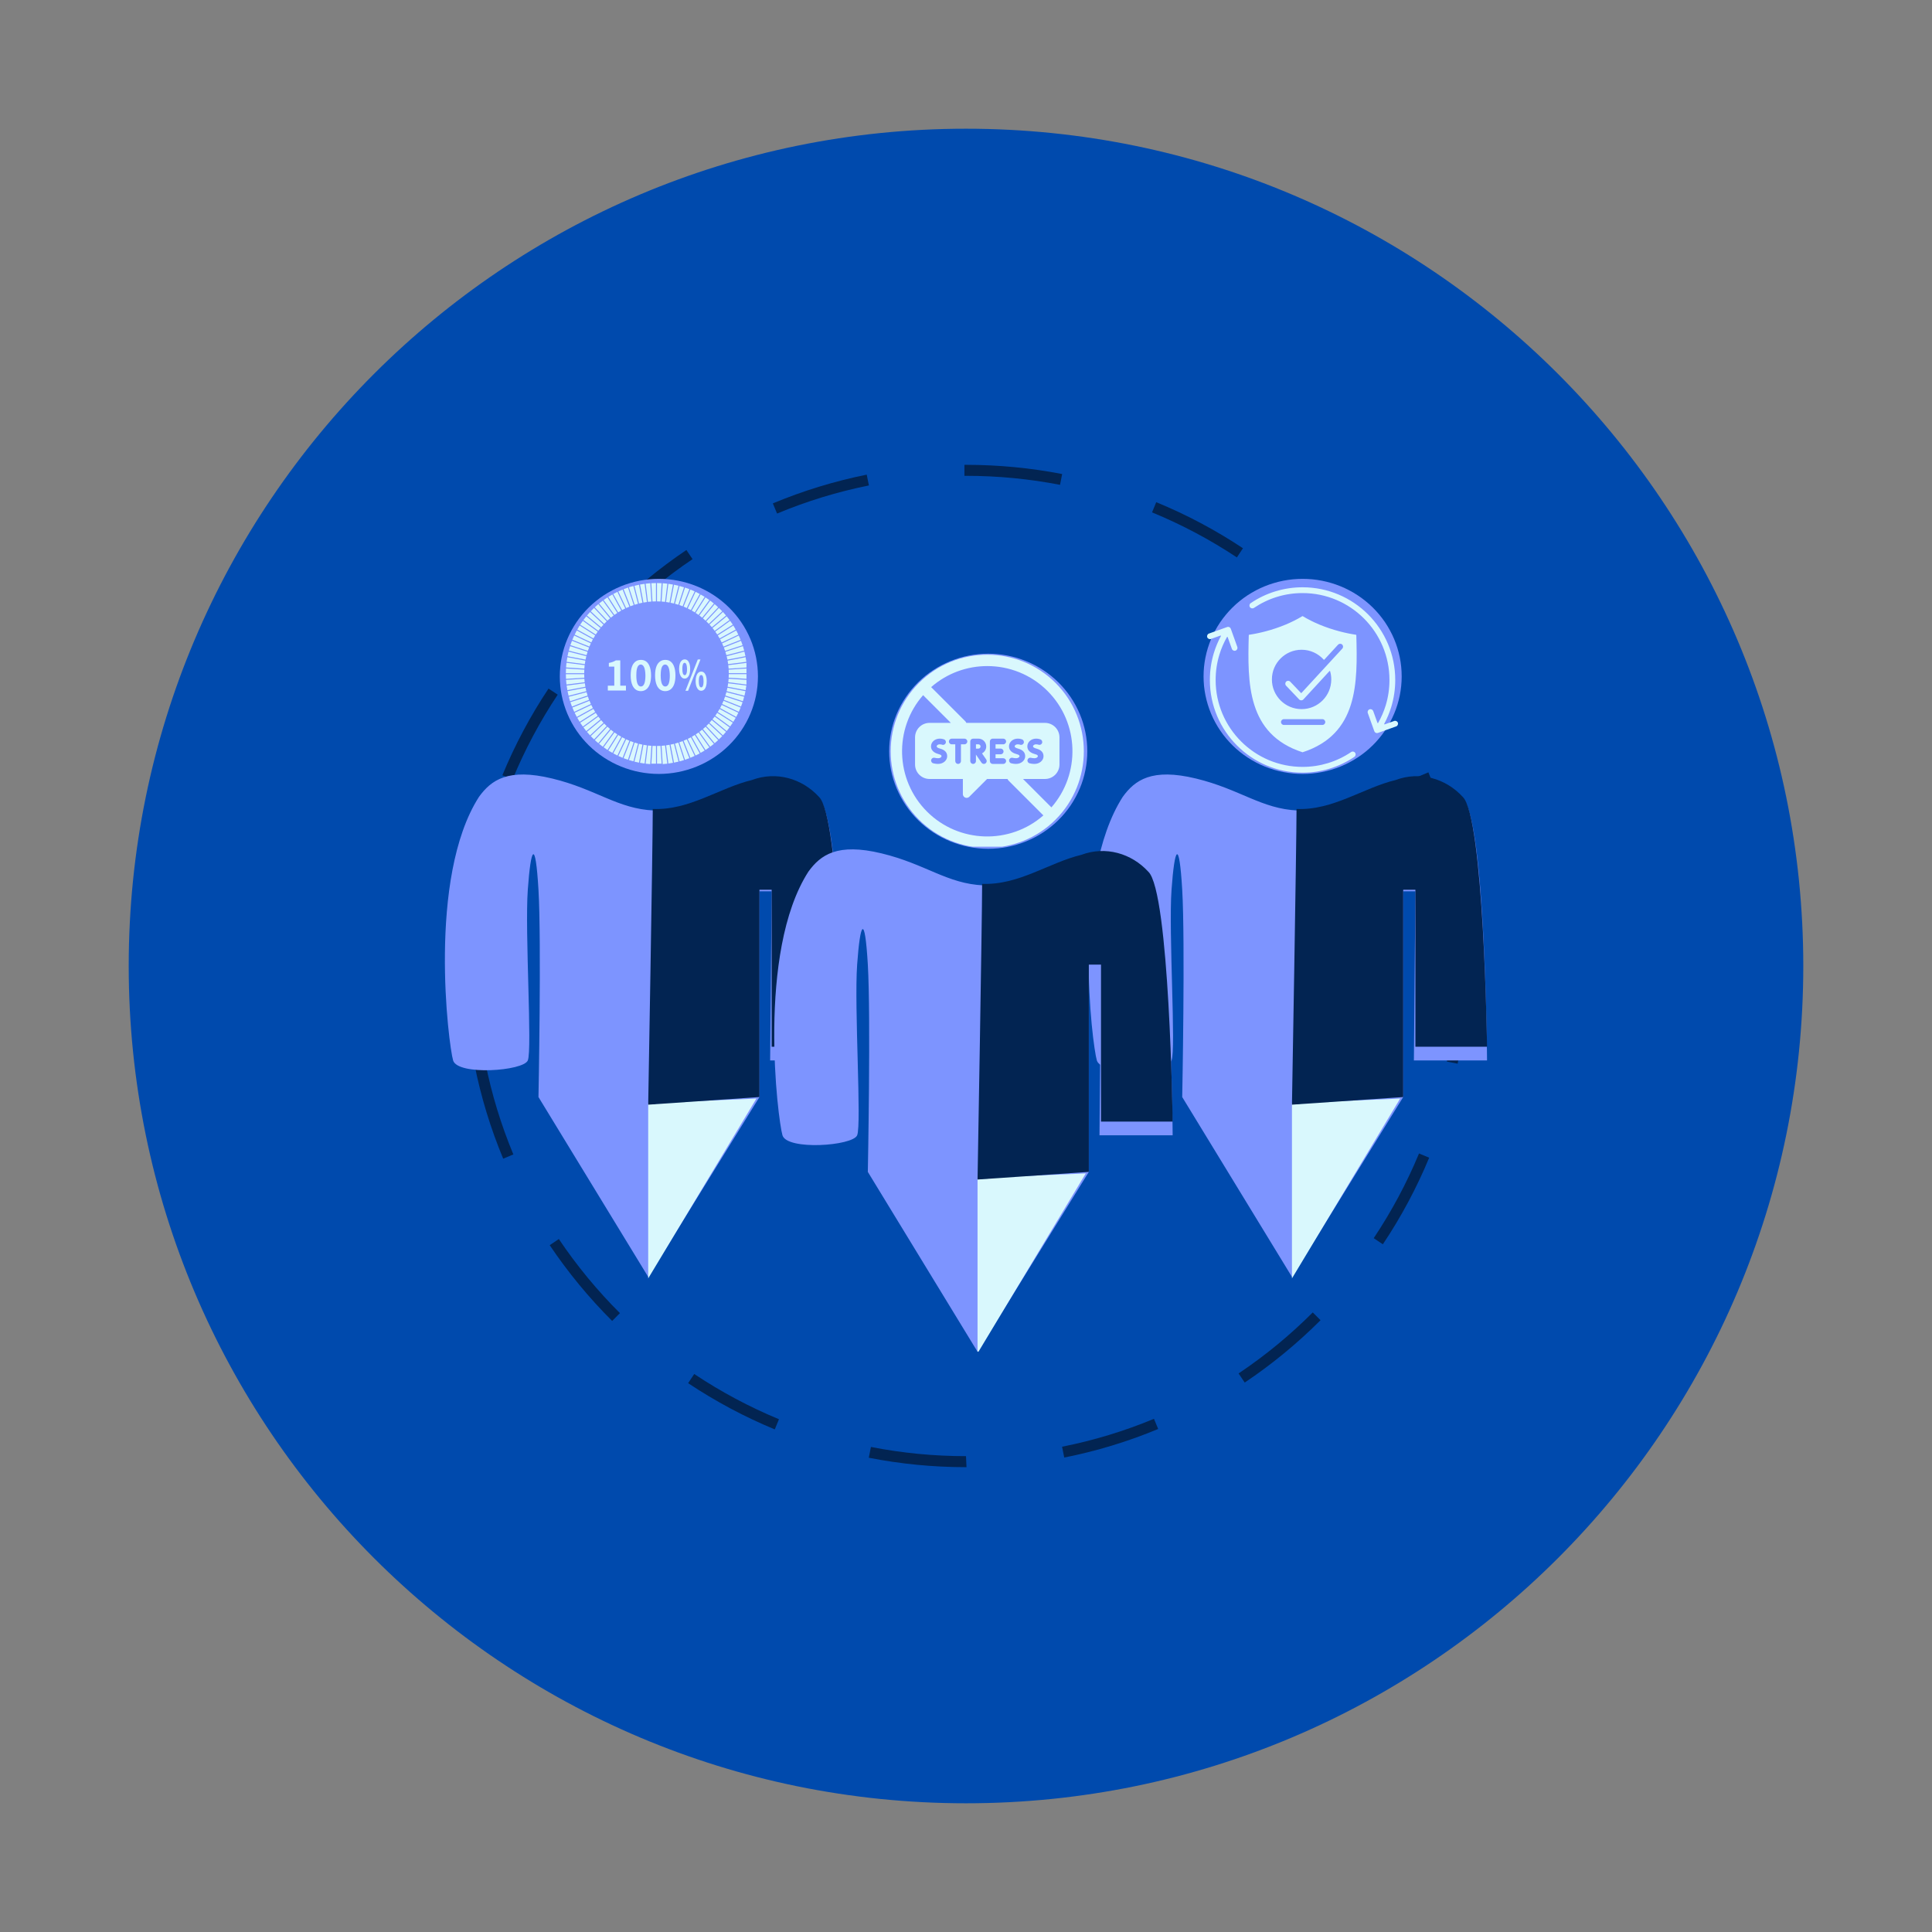 <svg xmlns="http://www.w3.org/2000/svg" xmlns:xlink="http://www.w3.org/1999/xlink" width="460" viewBox="0 0 345 345" height="460" preserveAspectRatio="xMidYMid meet"><rect x="0" y="0" width="345" height="345" fill="#808080" stroke="none"/><defs><clipPath id="e7ab3a87e6"><path d="M 22.984 22.984 L 322.016 22.984 L 322.016 322.016 L 22.984 322.016 Z M 22.984 22.984 " clip-rule="nonzero"></path></clipPath><clipPath id="09711b0f46"><path d="M 172.5 22.984 C 89.926 22.984 22.984 89.926 22.984 172.5 C 22.984 255.074 89.926 322.016 172.5 322.016 C 255.074 322.016 322.016 255.074 322.016 172.5 C 322.016 89.926 255.074 22.984 172.5 22.984 Z M 172.5 22.984 " clip-rule="nonzero"></path></clipPath><clipPath id="8ac3ae6602"><path d="M 83.004 155 L 87 155 L 87 173 L 83.004 173 Z M 83.004 155 " clip-rule="nonzero"></path></clipPath><clipPath id="afb3e328f2"><path d="M 172 83.004 L 190 83.004 L 190 87 L 172 87 Z M 172 83.004 " clip-rule="nonzero"></path></clipPath><clipPath id="3293f4267e"><path d="M 99 103.367 L 136 103.367 L 136 139 L 99 139 Z M 99 103.367 " clip-rule="nonzero"></path></clipPath><clipPath id="310ff9ba39"><path d="M 214 103.367 L 251 103.367 L 251 139 L 214 139 Z M 214 103.367 " clip-rule="nonzero"></path></clipPath><clipPath id="8bdee2bf65"><path d="M 138 151 L 210 151 L 210 241.367 L 138 241.367 Z M 138 151 " clip-rule="nonzero"></path></clipPath><clipPath id="d73a70a976"><path d="M 174 209 L 194 209 L 194 241.367 L 174 241.367 Z M 174 209 " clip-rule="nonzero"></path></clipPath><clipPath id="d9d56ea278"><path d="M 119 104.117 L 122 104.117 L 122 108 L 119 108 Z M 119 104.117 " clip-rule="nonzero"></path></clipPath><clipPath id="8d2a2bb67a"><path d="M 118 104.117 L 121 104.117 L 121 108 L 118 108 Z M 118 104.117 " clip-rule="nonzero"></path></clipPath><clipPath id="65c6fc71dd"><path d="M 121 104.117 L 124 104.117 L 124 109 L 121 109 Z M 121 104.117 " clip-rule="nonzero"></path></clipPath><clipPath id="26d16aec90"><path d="M 117 104.117 L 119 104.117 L 119 108 L 117 108 Z M 117 104.117 " clip-rule="nonzero"></path></clipPath><clipPath id="657ed89fad"><path d="M 118 104.117 L 120 104.117 L 120 108 L 118 108 Z M 118 104.117 " clip-rule="nonzero"></path></clipPath><clipPath id="3474c2a256"><path d="M 116 104.117 L 118 104.117 L 118 108 L 116 108 Z M 116 104.117 " clip-rule="nonzero"></path></clipPath><clipPath id="54a6d7057c"><path d="M 120 104.117 L 123 104.117 L 123 108 L 120 108 Z M 120 104.117 " clip-rule="nonzero"></path></clipPath><clipPath id="941e637d16"><path d="M 115 104.117 L 117 104.117 L 117 108 L 115 108 Z M 115 104.117 " clip-rule="nonzero"></path></clipPath><clipPath id="bc40e5cb2a"><path d="M 114 104.117 L 116 104.117 L 116 108 L 114 108 Z M 114 104.117 " clip-rule="nonzero"></path></clipPath><clipPath id="6eead31f8c"><path d="M 113 104.117 L 115 104.117 L 115 108 L 113 108 Z M 113 104.117 " clip-rule="nonzero"></path></clipPath><clipPath id="5ab7d9bc7e"><path d="M 111 104.117 L 114 104.117 L 114 109 L 111 109 Z M 111 104.117 " clip-rule="nonzero"></path></clipPath><clipPath id="a16cf97617"><path d="M 112 104.117 L 114 104.117 L 114 108 L 112 108 Z M 112 104.117 " clip-rule="nonzero"></path></clipPath><clipPath id="d71693414d"><path d="M 130 118 L 133.297 118 L 133.297 120 L 130 120 Z M 130 118 " clip-rule="nonzero"></path></clipPath><clipPath id="9166920488"><path d="M 129 117 L 133.297 117 L 133.297 119 L 129 119 Z M 129 117 " clip-rule="nonzero"></path></clipPath><clipPath id="0c9cdeb12e"><path d="M 129 116 L 133.297 116 L 133.297 118 L 129 118 Z M 129 116 " clip-rule="nonzero"></path></clipPath><clipPath id="321952ea26"><path d="M 129 122 L 133.297 122 L 133.297 125 L 129 125 Z M 129 122 " clip-rule="nonzero"></path></clipPath><clipPath id="5a9c90e8d2"><path d="M 130 121 L 133.297 121 L 133.297 123 L 130 123 Z M 130 121 " clip-rule="nonzero"></path></clipPath><clipPath id="0cc6ea1f19"><path d="M 130 120 L 133.297 120 L 133.297 122 L 130 122 Z M 130 120 " clip-rule="nonzero"></path></clipPath><clipPath id="5fc83f9ea0"><path d="M 130 119 L 133.297 119 L 133.297 121 L 130 121 Z M 130 119 " clip-rule="nonzero"></path></clipPath><clipPath id="04bef4dfc4"><path d="M 129 122 L 133.297 122 L 133.297 124 L 129 124 Z M 129 122 " clip-rule="nonzero"></path></clipPath><clipPath id="b8fa7c80c2"><path d="M 101.047 118 L 105 118 L 105 120 L 101.047 120 Z M 101.047 118 " clip-rule="nonzero"></path></clipPath><clipPath id="17995e8973"><path d="M 101.047 119 L 105 119 L 105 121 L 101.047 121 Z M 101.047 119 " clip-rule="nonzero"></path></clipPath><clipPath id="3a7923901e"><path d="M 101.047 117 L 105 117 L 105 119 L 101.047 119 Z M 101.047 117 " clip-rule="nonzero"></path></clipPath><clipPath id="43d42c642b"><path d="M 101.047 116 L 105 116 L 105 118 L 101.047 118 Z M 101.047 116 " clip-rule="nonzero"></path></clipPath><clipPath id="726c217e33"><path d="M 101.047 121 L 105 121 L 105 123 L 101.047 123 Z M 101.047 121 " clip-rule="nonzero"></path></clipPath><clipPath id="8b05e7df33"><path d="M 101.047 120 L 105 120 L 105 122 L 101.047 122 Z M 101.047 120 " clip-rule="nonzero"></path></clipPath><clipPath id="9728932ef2"><path d="M 101.047 114 L 106 114 L 106 117 L 101.047 117 Z M 101.047 114 " clip-rule="nonzero"></path></clipPath><clipPath id="134b9a750a"><path d="M 101.047 122 L 105 122 L 105 124 L 101.047 124 Z M 101.047 122 " clip-rule="nonzero"></path></clipPath><clipPath id="98cde841cd"><path d="M 101.047 115 L 105 115 L 105 117 L 101.047 117 Z M 101.047 115 " clip-rule="nonzero"></path></clipPath><clipPath id="9c703b3118"><path d="M 101.047 122 L 105 122 L 105 125 L 101.047 125 Z M 101.047 122 " clip-rule="nonzero"></path></clipPath><clipPath id="225215e5d0"><path d="M 101.047 124 L 106 124 L 106 127 L 101.047 127 Z M 101.047 124 " clip-rule="nonzero"></path></clipPath><clipPath id="58f6728bb2"><path d="M 101.047 123 L 105 123 L 105 126 L 101.047 126 Z M 101.047 123 " clip-rule="nonzero"></path></clipPath><clipPath id="0dc54b571d"><path d="M 116 133 L 118 133 L 118 136.367 L 116 136.367 Z M 116 133 " clip-rule="nonzero"></path></clipPath><clipPath id="d00ac2a00a"><path d="M 113 132 L 115 132 L 115 136.367 L 113 136.367 Z M 113 132 " clip-rule="nonzero"></path></clipPath><clipPath id="daceb1580d"><path d="M 114 132 L 116 132 L 116 136.367 L 114 136.367 Z M 114 132 " clip-rule="nonzero"></path></clipPath><clipPath id="cd4f5b12bb"><path d="M 115 133 L 117 133 L 117 136.367 L 115 136.367 Z M 115 133 " clip-rule="nonzero"></path></clipPath><clipPath id="0ce1a7c395"><path d="M 117 133 L 119 133 L 119 136.367 L 117 136.367 Z M 117 133 " clip-rule="nonzero"></path></clipPath><clipPath id="cc38118ce9"><path d="M 118 133 L 120 133 L 120 136.367 L 118 136.367 Z M 118 133 " clip-rule="nonzero"></path></clipPath><clipPath id="b83e89260e"><path d="M 118 132 L 121 132 L 121 136.367 L 118 136.367 Z M 118 132 " clip-rule="nonzero"></path></clipPath><clipPath id="8c6332a459"><path d="M 119 132 L 122 132 L 122 136.367 L 119 136.367 Z M 119 132 " clip-rule="nonzero"></path></clipPath><clipPath id="41209adb8e"><path d="M 159 116 L 194 116 L 194 151.191 L 159 151.191 Z M 159 116 " clip-rule="nonzero"></path></clipPath><clipPath id="4a7e761734"><path d="M 215.484 104.867 L 249.984 104.867 L 249.984 137.867 L 215.484 137.867 Z M 215.484 104.867 " clip-rule="nonzero"></path></clipPath></defs><g clip-path="url(#e7ab3a87e6)"><g clip-path="url(#09711b0f46)"><path fill="#004aad" d="M 22.984 22.984 L 322.016 22.984 L 322.016 322.016 L 22.984 322.016 Z M 22.984 22.984 " fill-opacity="1" fill-rule="nonzero"></path></g></g><path fill="#022452" d="M 98.16 222.352 C 101.418 227.199 105.172 231.754 109.312 235.883 L 110.703 234.488 C 106.648 230.449 102.98 225.996 99.793 221.254 L 98.16 222.352 " fill-opacity="1" fill-rule="nonzero"></path><path fill="#022452" d="M 123.668 99.848 L 122.57 98.215 C 117.727 101.477 113.176 105.234 109.051 109.383 L 110.445 110.77 C 114.48 106.711 118.934 103.035 123.668 99.848 " fill-opacity="1" fill-rule="nonzero"></path><path fill="#022452" d="M 122.879 246.992 C 127.754 250.242 132.957 253.02 138.352 255.25 L 139.102 253.434 C 133.828 251.25 128.738 248.535 123.969 245.355 L 122.879 246.992 " fill-opacity="1" fill-rule="nonzero"></path><path fill="#022452" d="M 235.547 108.984 L 234.16 110.379 C 238.219 114.41 241.902 118.855 245.102 123.594 L 246.73 122.492 C 243.461 117.648 239.699 113.102 235.547 108.984 " fill-opacity="1" fill-rule="nonzero"></path><path fill="#022452" d="M 155.16 86.688 L 154.773 84.758 C 149.035 85.914 143.395 87.641 138.008 89.891 L 138.762 91.707 C 144.035 89.504 149.551 87.816 155.16 86.688 " fill-opacity="1" fill-rule="nonzero"></path><path fill="#022452" d="M 221.176 245.258 L 222.27 246.887 C 227.121 243.637 231.676 239.887 235.812 235.75 L 234.422 234.359 C 230.379 238.41 225.922 242.074 221.176 245.258 " fill-opacity="1" fill-rule="nonzero"></path><path fill="#022452" d="M 206.469 89.676 L 205.723 91.496 C 211.008 93.668 216.105 96.375 220.871 99.539 L 221.957 97.902 C 217.086 94.664 211.875 91.895 206.469 89.676 " fill-opacity="1" fill-rule="nonzero"></path><path fill="#022452" d="M 255.07 137.918 L 253.254 138.68 C 255.465 143.949 257.16 149.465 258.293 155.07 L 260.219 154.68 C 259.062 148.949 257.332 143.309 255.07 137.918 " fill-opacity="1" fill-rule="nonzero"></path><g clip-path="url(#8ac3ae6602)"><path fill="#022452" d="M 86.598 155.609 L 84.664 155.234 C 83.562 160.887 83.004 166.695 83.004 172.5 L 83.004 172.684 L 84.969 172.5 C 84.969 166.824 85.516 161.141 86.598 155.609 " fill-opacity="1" fill-rule="nonzero"></path></g><path fill="#022452" d="M 99.59 124.047 L 97.953 122.961 C 94.707 127.832 91.934 133.043 89.711 138.441 L 91.527 139.188 C 93.703 133.91 96.418 128.816 99.59 124.047 " fill-opacity="1" fill-rule="nonzero"></path><path fill="#022452" d="M 84.738 190.133 C 85.887 195.867 87.605 201.512 89.855 206.906 L 91.672 206.148 C 89.473 200.875 87.789 195.355 86.668 189.746 L 84.738 190.133 " fill-opacity="1" fill-rule="nonzero"></path><path fill="#022452" d="M 189.656 258.344 L 190.043 260.273 C 195.777 259.137 201.422 257.422 206.82 255.176 L 206.066 253.359 C 200.785 255.559 195.266 257.23 189.656 258.344 " fill-opacity="1" fill-rule="nonzero"></path><path fill="#022452" d="M 261.992 172.125 L 260.027 172.125 L 260.027 172.5 C 260.027 178.238 259.469 183.98 258.367 189.566 L 260.297 189.945 C 261.422 184.238 261.996 178.367 261.996 172.484 L 261.992 172.125 " fill-opacity="1" fill-rule="nonzero"></path><path fill="#022452" d="M 245.305 221.102 L 246.938 222.195 C 250.195 217.324 252.98 212.121 255.211 206.73 L 253.395 205.977 C 251.211 211.25 248.488 216.336 245.305 221.102 " fill-opacity="1" fill-rule="nonzero"></path><g clip-path="url(#afb3e328f2)"><path fill="#022452" d="M 172.488 83.004 L 172.219 83.004 L 172.219 84.969 L 172.5 84.969 C 178.148 84.969 183.797 85.512 189.293 86.578 L 189.672 84.648 C 184.047 83.559 178.27 83.004 172.488 83.004 " fill-opacity="1" fill-rule="nonzero"></path></g><path fill="#022452" d="M 155.52 258.383 L 155.141 260.312 C 160.824 261.426 166.664 261.996 172.5 261.996 L 172.59 261.996 L 172.5 260.027 C 166.789 260.027 161.078 259.477 155.52 258.383 " fill-opacity="1" fill-rule="nonzero"></path><path fill="#7d94ff" d="M 80.914 189.367 C 80.098 186.648 76.285 156.711 85.539 142.285 C 87.719 139.293 90.711 137.113 98.605 139.02 C 106.496 140.926 110.309 144.461 116.84 144.734 C 123.371 145.008 128.543 140.652 134.258 139.562 C 138.613 137.93 143.238 139.293 146.23 142.559 C 150.316 146.094 150.586 189.367 150.586 189.367 L 137.523 189.367 L 137.797 159.16 L 135.617 159.16 L 135.617 195.902 L 115.75 228.016 L 96.156 195.902 C 96.156 195.902 96.699 168.141 96.156 158.887 C 95.609 149.633 94.793 151.266 94.25 158.887 C 93.707 166.508 95.066 187.465 94.25 189.367 C 93.434 191.273 81.73 192.09 80.914 189.367 Z M 80.914 189.367 " fill-opacity="1" fill-rule="nonzero"></path><path fill="#d9f8fd" d="M 115.75 196.988 L 115.75 228.289 L 135.074 196.172 Z M 115.75 196.988 " fill-opacity="1" fill-rule="nonzero"></path><g clip-path="url(#3293f4267e)"><path fill="#7d94ff" d="M 135.348 120.785 C 135.348 121.355 135.316 121.922 135.262 122.492 C 135.203 123.059 135.117 123.621 135.008 124.184 C 134.895 124.742 134.754 125.293 134.586 125.84 C 134.418 126.387 134.223 126.922 134 127.449 C 133.777 127.977 133.531 128.492 133.258 128.996 C 132.984 129.5 132.688 129.988 132.363 130.461 C 132.043 130.938 131.699 131.395 131.332 131.836 C 130.961 132.273 130.574 132.699 130.164 133.102 C 129.754 133.504 129.324 133.887 128.879 134.25 C 128.43 134.609 127.965 134.949 127.484 135.266 C 127.004 135.582 126.504 135.875 125.996 136.145 C 125.484 136.414 124.961 136.66 124.426 136.875 C 123.891 137.094 123.344 137.285 122.789 137.453 C 122.234 137.617 121.676 137.758 121.105 137.867 C 120.539 137.98 119.965 138.062 119.391 138.117 C 118.812 138.176 118.234 138.203 117.656 138.203 C 117.074 138.203 116.5 138.176 115.922 138.117 C 115.344 138.062 114.773 137.98 114.203 137.867 C 113.637 137.758 113.074 137.617 112.52 137.453 C 111.965 137.285 111.422 137.094 110.887 136.875 C 110.352 136.66 109.828 136.414 109.316 136.145 C 108.805 135.875 108.309 135.582 107.828 135.266 C 107.344 134.949 106.879 134.609 106.434 134.25 C 105.984 133.887 105.555 133.504 105.145 133.102 C 104.738 132.699 104.348 132.273 103.98 131.836 C 103.613 131.395 103.27 130.938 102.945 130.461 C 102.625 129.988 102.328 129.5 102.055 128.996 C 101.781 128.492 101.535 127.977 101.312 127.449 C 101.09 126.922 100.895 126.387 100.727 125.84 C 100.559 125.293 100.418 124.742 100.305 124.184 C 100.191 123.621 100.105 123.059 100.051 122.492 C 99.992 121.922 99.965 121.355 99.965 120.785 C 99.965 120.215 99.992 119.645 100.051 119.078 C 100.105 118.508 100.191 117.945 100.305 117.387 C 100.418 116.828 100.559 116.273 100.727 115.727 C 100.895 115.184 101.09 114.645 101.312 114.117 C 101.535 113.59 101.781 113.078 102.055 112.574 C 102.328 112.07 102.625 111.582 102.945 111.105 C 103.27 110.633 103.613 110.176 103.98 109.734 C 104.348 109.293 104.738 108.871 105.145 108.469 C 105.555 108.062 105.984 107.68 106.434 107.32 C 106.879 106.957 107.344 106.617 107.828 106.301 C 108.309 105.984 108.805 105.691 109.316 105.422 C 109.828 105.152 110.352 104.91 110.887 104.691 C 111.422 104.473 111.965 104.281 112.52 104.117 C 113.074 103.949 113.637 103.812 114.203 103.699 C 114.773 103.59 115.344 103.504 115.922 103.449 C 116.5 103.395 117.074 103.367 117.656 103.367 C 118.234 103.367 118.812 103.395 119.391 103.449 C 119.965 103.504 120.539 103.59 121.105 103.699 C 121.676 103.812 122.234 103.949 122.789 104.117 C 123.344 104.281 123.891 104.473 124.426 104.691 C 124.961 104.91 125.484 105.152 125.996 105.422 C 126.504 105.691 127.004 105.984 127.484 106.301 C 127.965 106.617 128.43 106.957 128.879 107.32 C 129.324 107.68 129.754 108.062 130.164 108.469 C 130.574 108.871 130.961 109.293 131.332 109.734 C 131.699 110.176 132.043 110.633 132.363 111.105 C 132.688 111.582 132.984 112.07 133.258 112.574 C 133.531 113.078 133.777 113.59 134 114.117 C 134.223 114.645 134.418 115.184 134.586 115.727 C 134.754 116.273 134.895 116.828 135.008 117.387 C 135.117 117.945 135.203 118.508 135.262 119.078 C 135.316 119.645 135.348 120.215 135.348 120.785 Z M 135.348 120.785 " fill-opacity="1" fill-rule="nonzero"></path></g><path fill="#022452" d="M 116.566 144.461 C 123.098 144.734 128.543 140.652 134.258 139.293 C 138.613 137.66 143.238 139.02 146.23 142.285 C 150.043 145.824 150.586 186.918 150.586 186.918 L 137.797 186.918 L 137.797 158.887 L 135.617 158.887 L 135.617 195.902 L 115.75 197.262 C 115.75 197.262 116.566 150.723 116.566 144.461 Z M 116.566 144.461 " fill-opacity="1" fill-rule="nonzero"></path><path fill="#7d94ff" d="M 195.867 189.367 C 195.051 186.648 191.242 156.711 200.496 142.285 C 202.672 139.293 205.668 137.113 213.559 139.02 C 221.453 140.926 225.262 144.461 231.793 144.734 C 238.328 145.008 243.496 140.652 249.211 139.562 C 253.566 137.93 258.195 139.293 261.188 142.559 C 265.27 146.094 265.543 189.367 265.543 189.367 L 252.48 189.367 L 252.75 159.16 L 250.574 159.16 L 250.574 195.902 L 230.707 228.016 L 211.109 195.902 C 211.109 195.902 211.656 168.141 211.109 158.887 C 210.566 149.633 209.75 151.266 209.203 158.887 C 208.66 166.508 210.023 187.465 209.203 189.367 C 208.387 191.273 196.688 192.09 195.867 189.367 Z M 195.867 189.367 " fill-opacity="1" fill-rule="nonzero"></path><path fill="#d9f8fd" d="M 230.707 196.988 L 230.707 228.289 L 250.027 196.172 Z M 230.707 196.988 " fill-opacity="1" fill-rule="nonzero"></path><g clip-path="url(#310ff9ba39)"><path fill="#7d94ff" d="M 250.301 120.785 C 250.301 121.355 250.273 121.922 250.215 122.492 C 250.16 123.059 250.074 123.621 249.961 124.184 C 249.848 124.742 249.707 125.293 249.539 125.84 C 249.371 126.387 249.176 126.922 248.953 127.449 C 248.734 127.977 248.484 128.492 248.211 128.996 C 247.938 129.5 247.641 129.988 247.32 130.461 C 247 130.938 246.652 131.395 246.285 131.836 C 245.918 132.273 245.531 132.699 245.121 133.102 C 244.711 133.504 244.281 133.887 243.832 134.25 C 243.387 134.609 242.922 134.949 242.438 135.266 C 241.957 135.582 241.461 135.875 240.949 136.145 C 240.438 136.414 239.914 136.66 239.379 136.875 C 238.844 137.094 238.301 137.285 237.746 137.453 C 237.191 137.617 236.629 137.758 236.062 137.867 C 235.492 137.98 234.922 138.062 234.344 138.117 C 233.77 138.176 233.191 138.203 232.609 138.203 C 232.031 138.203 231.453 138.176 230.875 138.117 C 230.301 138.062 229.727 137.98 229.16 137.867 C 228.59 137.758 228.031 137.617 227.477 137.453 C 226.922 137.285 226.375 137.094 225.84 136.875 C 225.305 136.66 224.781 136.414 224.273 136.145 C 223.762 135.875 223.266 135.582 222.781 135.266 C 222.301 134.949 221.836 134.609 221.387 134.25 C 220.941 133.887 220.512 133.504 220.102 133.102 C 219.691 132.699 219.305 132.273 218.938 131.836 C 218.57 131.395 218.223 130.938 217.902 130.461 C 217.578 129.988 217.281 129.5 217.008 128.996 C 216.734 128.492 216.488 127.977 216.266 127.449 C 216.047 126.922 215.852 126.387 215.684 125.84 C 215.516 125.293 215.375 124.742 215.262 124.184 C 215.148 123.621 215.062 123.059 215.004 122.492 C 214.949 121.922 214.922 121.355 214.922 120.785 C 214.922 120.215 214.949 119.645 215.004 119.078 C 215.062 118.508 215.148 117.945 215.262 117.387 C 215.375 116.828 215.516 116.273 215.684 115.727 C 215.852 115.184 216.047 114.645 216.266 114.117 C 216.488 113.59 216.734 113.078 217.008 112.574 C 217.281 112.07 217.578 111.582 217.902 111.105 C 218.223 110.633 218.57 110.176 218.938 109.734 C 219.305 109.293 219.691 108.871 220.102 108.469 C 220.512 108.062 220.941 107.68 221.387 107.32 C 221.836 106.957 222.301 106.617 222.781 106.301 C 223.266 105.984 223.762 105.691 224.273 105.422 C 224.781 105.152 225.305 104.91 225.84 104.691 C 226.375 104.473 226.922 104.281 227.477 104.117 C 228.031 103.949 228.59 103.812 229.16 103.699 C 229.727 103.59 230.301 103.504 230.875 103.449 C 231.453 103.395 232.031 103.367 232.609 103.367 C 233.191 103.367 233.77 103.395 234.344 103.449 C 234.922 103.504 235.492 103.59 236.062 103.699 C 236.629 103.812 237.191 103.949 237.746 104.117 C 238.301 104.281 238.844 104.473 239.379 104.691 C 239.914 104.91 240.438 105.152 240.949 105.422 C 241.461 105.691 241.957 105.984 242.438 106.301 C 242.922 106.617 243.387 106.957 243.832 107.32 C 244.281 107.68 244.711 108.062 245.121 108.469 C 245.531 108.871 245.918 109.293 246.285 109.734 C 246.652 110.176 247 110.633 247.32 111.105 C 247.641 111.582 247.938 112.07 248.211 112.574 C 248.484 113.078 248.734 113.59 248.953 114.117 C 249.176 114.645 249.371 115.184 249.539 115.727 C 249.707 116.273 249.848 116.828 249.961 117.387 C 250.074 117.945 250.16 118.508 250.215 119.078 C 250.273 119.645 250.301 120.215 250.301 120.785 Z M 250.301 120.785 " fill-opacity="1" fill-rule="nonzero"></path></g><path fill="#022452" d="M 231.523 144.461 C 238.055 144.734 243.496 140.652 249.211 139.293 C 253.566 137.66 258.195 139.02 261.188 142.285 C 264.996 145.824 265.543 186.918 265.543 186.918 L 252.75 186.918 L 252.75 158.887 L 250.574 158.887 L 250.574 195.902 L 230.707 197.262 C 230.707 197.262 231.523 150.723 231.523 144.461 Z M 231.523 144.461 " fill-opacity="1" fill-rule="nonzero"></path><g clip-path="url(#8bdee2bf65)"><path fill="#7d94ff" d="M 139.727 202.734 C 138.91 200.012 135.102 170.074 144.355 155.652 C 146.531 152.656 149.527 150.48 157.418 152.387 C 165.312 154.289 169.121 157.828 175.652 158.102 C 182.184 158.371 187.355 154.02 193.07 152.93 C 197.426 151.297 202.051 152.656 205.047 155.922 C 209.129 159.461 209.402 202.734 209.402 202.734 L 196.336 202.734 L 196.609 172.523 L 194.434 172.523 L 194.434 209.266 L 174.562 241.383 L 154.969 209.266 C 154.969 209.266 155.512 181.508 154.969 172.254 C 154.426 163 153.609 164.633 153.062 172.254 C 152.52 179.875 153.879 200.828 153.062 202.734 C 152.246 204.641 140.543 205.457 139.727 202.734 Z M 139.727 202.734 " fill-opacity="1" fill-rule="nonzero"></path></g><g clip-path="url(#d73a70a976)"><path fill="#d9f8fd" d="M 174.562 210.355 L 174.562 241.652 L 193.887 209.539 Z M 174.562 210.355 " fill-opacity="1" fill-rule="nonzero"></path></g><path fill="#7d94ff" d="M 194.16 134.148 C 194.16 134.719 194.133 135.289 194.074 135.855 C 194.02 136.426 193.934 136.988 193.82 137.547 C 193.707 138.109 193.566 138.66 193.398 139.207 C 193.23 139.754 193.035 140.289 192.812 140.816 C 192.59 141.344 192.344 141.859 192.07 142.359 C 191.797 142.863 191.5 143.352 191.18 143.828 C 190.855 144.301 190.512 144.758 190.145 145.199 C 189.777 145.641 189.387 146.062 188.98 146.465 C 188.57 146.871 188.141 147.254 187.691 147.613 C 187.246 147.977 186.781 148.316 186.297 148.633 C 185.816 148.949 185.32 149.242 184.809 149.512 C 184.297 149.781 183.773 150.023 183.238 150.242 C 182.703 150.461 182.16 150.652 181.605 150.816 C 181.051 150.984 180.488 151.121 179.922 151.234 C 179.352 151.344 178.781 151.43 178.203 151.484 C 177.625 151.539 177.051 151.57 176.469 151.57 C 175.891 151.57 175.312 151.539 174.734 151.484 C 174.16 151.43 173.586 151.344 173.02 151.234 C 172.449 151.121 171.887 150.984 171.336 150.816 C 170.781 150.652 170.234 150.461 169.699 150.242 C 169.164 150.023 168.641 149.781 168.129 149.512 C 167.621 149.242 167.121 148.949 166.641 148.633 C 166.16 148.316 165.695 147.977 165.246 147.613 C 164.801 147.254 164.371 146.871 163.961 146.465 C 163.551 146.062 163.164 145.641 162.793 145.199 C 162.426 144.758 162.082 144.301 161.762 143.828 C 161.438 143.352 161.141 142.863 160.867 142.359 C 160.594 141.859 160.348 141.344 160.125 140.816 C 159.902 140.289 159.707 139.754 159.539 139.207 C 159.371 138.66 159.23 138.109 159.117 137.547 C 159.008 136.988 158.922 136.426 158.863 135.855 C 158.809 135.289 158.777 134.719 158.777 134.148 C 158.777 133.578 158.809 133.012 158.863 132.441 C 158.922 131.875 159.008 131.312 159.117 130.75 C 159.23 130.191 159.371 129.641 159.539 129.094 C 159.707 128.547 159.902 128.012 160.125 127.484 C 160.348 126.957 160.594 126.441 160.867 125.938 C 161.141 125.438 161.438 124.949 161.762 124.473 C 162.082 124 162.426 123.539 162.793 123.102 C 163.164 122.66 163.551 122.238 163.961 121.832 C 164.371 121.43 164.801 121.047 165.246 120.684 C 165.695 120.324 166.16 119.984 166.641 119.668 C 167.121 119.352 167.621 119.059 168.129 118.789 C 168.641 118.52 169.164 118.277 169.699 118.059 C 170.234 117.84 170.781 117.648 171.336 117.48 C 171.887 117.316 172.449 117.18 173.02 117.066 C 173.586 116.957 174.16 116.871 174.734 116.816 C 175.312 116.758 175.891 116.73 176.469 116.73 C 177.051 116.73 177.625 116.758 178.203 116.816 C 178.781 116.871 179.352 116.957 179.922 117.066 C 180.488 117.18 181.051 117.316 181.605 117.48 C 182.16 117.648 182.703 117.84 183.238 118.059 C 183.773 118.277 184.297 118.52 184.809 118.789 C 185.32 119.059 185.816 119.352 186.297 119.668 C 186.781 119.984 187.246 120.324 187.691 120.684 C 188.141 121.047 188.57 121.43 188.98 121.832 C 189.387 122.238 189.777 122.66 190.145 123.102 C 190.512 123.539 190.855 124 191.18 124.473 C 191.5 124.949 191.797 125.438 192.07 125.938 C 192.344 126.441 192.59 126.957 192.812 127.484 C 193.035 128.012 193.23 128.547 193.398 129.094 C 193.566 129.641 193.707 130.191 193.82 130.75 C 193.934 131.312 194.02 131.875 194.074 132.441 C 194.133 133.012 194.16 133.578 194.16 134.148 Z M 194.16 134.148 " fill-opacity="1" fill-rule="nonzero"></path><path fill="#022452" d="M 175.379 157.828 C 181.914 158.102 187.355 154.02 193.07 152.656 C 197.426 151.023 202.051 152.387 205.047 155.652 C 208.855 159.188 209.402 200.285 209.402 200.285 L 196.609 200.285 L 196.609 172.254 L 194.434 172.254 L 194.434 209.266 L 174.562 210.629 C 174.562 210.629 175.379 164.086 175.379 157.828 Z M 175.379 157.828 " fill-opacity="1" fill-rule="nonzero"></path><g clip-path="url(#d9d56ea278)"><path fill="#d9f8fd" d="M 119.742 107.633 C 119.949 107.672 120.152 107.719 120.355 107.77 L 121.172 104.594 C 120.906 104.527 120.629 104.469 120.355 104.41 Z M 119.742 107.633 " fill-opacity="1" fill-rule="nonzero"></path></g><path fill="#d9f8fd" d="M 127.613 107.891 L 125.52 110.418 C 125.684 110.559 125.84 110.695 125.992 110.836 L 128.234 108.445 C 128.039 108.25 127.828 108.066 127.613 107.891 Z M 127.613 107.891 " fill-opacity="1" fill-rule="nonzero"></path><g clip-path="url(#8d2a2bb67a)"><path fill="#d9f8fd" d="M 118.938 107.504 C 119.145 107.527 119.355 107.562 119.559 107.602 L 120.172 104.383 C 119.898 104.332 119.625 104.293 119.348 104.254 Z M 118.938 107.504 " fill-opacity="1" fill-rule="nonzero"></path></g><g clip-path="url(#65c6fc71dd)"><path fill="#d9f8fd" d="M 121.305 108.047 C 121.508 108.109 121.703 108.184 121.898 108.262 L 123.109 105.207 C 122.848 105.109 122.586 105.012 122.324 104.926 Z M 121.305 108.047 " fill-opacity="1" fill-rule="nonzero"></path></g><g clip-path="url(#26d16aec90)"><path fill="#d9f8fd" d="M 117.32 107.391 C 117.531 107.391 117.738 107.398 117.949 107.41 L 118.152 104.141 C 117.879 104.129 117.598 104.117 117.316 104.117 L 117.316 107.391 Z M 117.32 107.391 " fill-opacity="1" fill-rule="nonzero"></path></g><g clip-path="url(#657ed89fad)"><path fill="#d9f8fd" d="M 118.133 107.418 C 118.34 107.43 118.551 107.449 118.762 107.477 L 119.172 104.227 C 118.898 104.195 118.617 104.168 118.34 104.148 Z M 118.133 107.418 " fill-opacity="1" fill-rule="nonzero"></path></g><path fill="#d9f8fd" d="M 124.219 109.453 C 124.395 109.562 124.566 109.688 124.738 109.805 L 126.664 107.148 C 126.438 106.988 126.207 106.828 125.98 106.68 Z M 124.219 109.453 " fill-opacity="1" fill-rule="nonzero"></path><path fill="#d9f8fd" d="M 124.887 109.91 C 125.059 110.035 125.219 110.164 125.383 110.297 L 127.477 107.766 C 127.262 107.59 127.039 107.418 126.816 107.254 Z M 124.887 109.91 " fill-opacity="1" fill-rule="nonzero"></path><g clip-path="url(#3474c2a256)"><path fill="#d9f8fd" d="M 116.512 107.41 C 116.719 107.398 116.93 107.391 117.137 107.391 L 117.137 104.117 C 116.855 104.117 116.582 104.129 116.301 104.141 Z M 116.512 107.41 " fill-opacity="1" fill-rule="nonzero"></path></g><path fill="#d9f8fd" d="M 122.809 108.652 C 122.996 108.746 123.188 108.844 123.371 108.941 L 124.953 106.066 C 124.711 105.934 124.461 105.805 124.207 105.684 Z M 122.809 108.652 " fill-opacity="1" fill-rule="nonzero"></path><path fill="#d9f8fd" d="M 122.07 108.328 C 122.266 108.406 122.453 108.492 122.645 108.574 L 124.043 105.605 C 123.789 105.488 123.535 105.379 123.277 105.273 Z M 122.07 108.328 " fill-opacity="1" fill-rule="nonzero"></path><path fill="#d9f8fd" d="M 123.527 109.031 C 123.711 109.137 123.895 109.242 124.07 109.355 L 125.828 106.582 C 125.594 106.43 125.352 106.293 125.109 106.156 Z M 123.527 109.031 " fill-opacity="1" fill-rule="nonzero"></path><g clip-path="url(#54a6d7057c)"><path fill="#d9f8fd" d="M 120.531 107.816 C 120.734 107.871 120.938 107.93 121.133 107.992 L 122.148 104.875 C 121.879 104.789 121.617 104.711 121.344 104.645 Z M 120.531 107.816 " fill-opacity="1" fill-rule="nonzero"></path></g><path fill="#d9f8fd" d="M 111.09 108.941 C 111.273 108.844 111.461 108.746 111.652 108.652 L 110.254 105.684 C 110.004 105.805 109.758 105.934 109.508 106.066 Z M 111.09 108.941 " fill-opacity="1" fill-rule="nonzero"></path><path fill="#d9f8fd" d="M 109.715 109.805 C 109.887 109.68 110.062 109.562 110.234 109.453 L 108.473 106.68 C 108.238 106.828 108.012 106.988 107.789 107.148 Z M 109.715 109.805 " fill-opacity="1" fill-rule="nonzero"></path><path fill="#d9f8fd" d="M 110.391 109.355 C 110.566 109.242 110.75 109.137 110.934 109.031 L 109.352 106.156 C 109.109 106.293 108.867 106.43 108.633 106.582 Z M 110.391 109.355 " fill-opacity="1" fill-rule="nonzero"></path><path fill="#d9f8fd" d="M 106.848 132.711 L 108.938 130.18 C 108.773 130.043 108.617 129.906 108.469 129.762 L 106.227 132.156 C 106.422 132.352 106.629 132.535 106.848 132.711 Z M 106.848 132.711 " fill-opacity="1" fill-rule="nonzero"></path><g clip-path="url(#941e637d16)"><path fill="#d9f8fd" d="M 115.699 107.477 C 115.91 107.449 116.117 107.43 116.328 107.418 L 116.125 104.148 C 115.844 104.168 115.57 104.195 115.293 104.227 Z M 115.699 107.477 " fill-opacity="1" fill-rule="nonzero"></path></g><path fill="#d9f8fd" d="M 108.461 110.832 C 108.617 110.688 108.773 110.551 108.934 110.414 L 106.84 107.883 C 106.629 108.059 106.422 108.242 106.211 108.438 Z M 108.461 110.832 " fill-opacity="1" fill-rule="nonzero"></path><path fill="#d9f8fd" d="M 111.816 108.582 C 112.004 108.496 112.195 108.41 112.391 108.332 L 111.18 105.281 C 110.922 105.383 110.664 105.496 110.418 105.613 Z M 111.816 108.582 " fill-opacity="1" fill-rule="nonzero"></path><g clip-path="url(#bc40e5cb2a)"><path fill="#d9f8fd" d="M 114.902 107.602 C 115.105 107.562 115.312 107.527 115.523 107.504 L 115.109 104.254 C 114.836 104.293 114.562 104.332 114.289 104.383 Z M 114.902 107.602 " fill-opacity="1" fill-rule="nonzero"></path></g><g clip-path="url(#6eead31f8c)"><path fill="#d9f8fd" d="M 114.105 107.77 C 114.309 107.719 114.508 107.672 114.719 107.633 L 114.105 104.418 C 113.828 104.469 113.562 104.527 113.285 104.602 Z M 114.105 107.77 " fill-opacity="1" fill-rule="nonzero"></path></g><g clip-path="url(#5ab7d9bc7e)"><path fill="#d9f8fd" d="M 112.562 108.262 C 112.758 108.184 112.953 108.109 113.156 108.047 L 112.145 104.926 C 111.883 105.012 111.613 105.109 111.359 105.207 Z M 112.562 108.262 " fill-opacity="1" fill-rule="nonzero"></path></g><g clip-path="url(#a16cf97617)"><path fill="#d9f8fd" d="M 113.328 107.992 C 113.523 107.93 113.727 107.871 113.93 107.816 L 113.109 104.641 C 112.844 104.711 112.574 104.789 112.305 104.867 Z M 113.328 107.992 " fill-opacity="1" fill-rule="nonzero"></path></g><path fill="#d9f8fd" d="M 109.074 110.297 C 109.238 110.164 109.402 110.035 109.574 109.91 L 107.645 107.254 C 107.422 107.418 107.199 107.59 106.984 107.766 Z M 109.074 110.297 " fill-opacity="1" fill-rule="nonzero"></path><path fill="#d9f8fd" d="M 128.176 113.461 C 128.285 113.637 128.391 113.82 128.496 114.004 L 131.375 112.422 C 131.234 112.18 131.098 111.938 130.949 111.699 Z M 128.176 113.461 " fill-opacity="1" fill-rule="nonzero"></path><path fill="#d9f8fd" d="M 128.586 114.16 C 128.688 114.344 128.785 114.531 128.875 114.723 L 131.844 113.324 C 131.727 113.074 131.594 112.824 131.465 112.578 Z M 128.586 114.16 " fill-opacity="1" fill-rule="nonzero"></path><path fill="#d9f8fd" d="M 127.727 112.785 C 127.848 112.957 127.965 113.133 128.078 113.305 L 130.852 111.543 C 130.699 111.309 130.543 111.078 130.379 110.859 Z M 127.727 112.785 " fill-opacity="1" fill-rule="nonzero"></path><path fill="#d9f8fd" d="M 128.949 114.887 C 129.031 115.074 129.117 115.266 129.195 115.461 L 132.25 114.25 C 132.145 113.988 132.035 113.734 131.918 113.484 Z M 128.949 114.887 " fill-opacity="1" fill-rule="nonzero"></path><path fill="#d9f8fd" d="M 126.129 110.957 C 126.281 111.098 126.43 111.25 126.574 111.398 L 128.969 109.156 C 128.867 109.059 128.777 108.953 128.672 108.855 C 128.574 108.758 128.477 108.66 128.371 108.562 Z M 126.129 110.957 " fill-opacity="1" fill-rule="nonzero"></path><path fill="#d9f8fd" d="M 126.699 111.531 C 126.844 111.688 126.98 111.844 127.117 112 L 129.648 109.91 C 129.469 109.699 129.289 109.492 129.09 109.281 Z M 126.699 111.531 " fill-opacity="1" fill-rule="nonzero"></path><path fill="#d9f8fd" d="M 129.535 116.395 C 129.602 116.594 129.66 116.793 129.711 116.996 L 132.891 116.18 C 132.82 115.91 132.738 115.645 132.66 115.375 Z M 129.535 116.395 " fill-opacity="1" fill-rule="nonzero"></path><g clip-path="url(#d71693414d)"><path fill="#d9f8fd" d="M 133.301 118.363 L 130.051 118.777 C 130.078 118.984 130.098 119.195 130.113 119.402 L 133.379 119.199 C 133.359 118.914 133.336 118.637 133.301 118.363 Z M 133.301 118.363 " fill-opacity="1" fill-rule="nonzero"></path></g><g clip-path="url(#9166920488)"><path fill="#d9f8fd" d="M 129.93 117.973 C 129.969 118.176 130 118.383 130.027 118.594 L 133.277 118.18 C 133.238 117.906 133.199 117.633 133.145 117.355 Z M 129.93 117.973 " fill-opacity="1" fill-rule="nonzero"></path></g><path fill="#d9f8fd" d="M 129.641 130.684 L 127.109 128.59 C 126.973 128.754 126.836 128.91 126.691 129.062 L 129.086 131.305 C 129.281 131.109 129.465 130.898 129.641 130.684 Z M 129.641 130.684 " fill-opacity="1" fill-rule="nonzero"></path><g clip-path="url(#0c9cdeb12e)"><path fill="#d9f8fd" d="M 129.758 117.176 C 129.812 117.375 129.855 117.578 129.895 117.789 L 133.113 117.176 C 133.059 116.898 133 116.633 132.93 116.355 Z M 129.758 117.176 " fill-opacity="1" fill-rule="nonzero"></path></g><path fill="#d9f8fd" d="M 129.27 115.629 C 129.348 115.828 129.418 116.023 129.484 116.227 L 132.602 115.211 C 132.52 114.949 132.418 114.684 132.32 114.426 Z M 129.27 115.629 " fill-opacity="1" fill-rule="nonzero"></path><path fill="#d9f8fd" d="M 127.234 112.145 C 127.363 112.309 127.496 112.473 127.621 112.641 L 130.273 110.715 C 130.113 110.492 129.941 110.27 129.766 110.055 Z M 127.234 112.145 " fill-opacity="1" fill-rule="nonzero"></path><path fill="#d9f8fd" d="M 127.621 127.957 C 127.496 128.125 127.363 128.289 127.234 128.453 L 129.766 130.547 C 129.941 130.332 130.113 130.109 130.273 129.887 Z M 127.621 127.957 " fill-opacity="1" fill-rule="nonzero"></path><g clip-path="url(#321952ea26)"><path fill="#d9f8fd" d="M 129.895 122.809 C 129.855 123.02 129.812 123.223 129.758 123.426 L 132.938 124.242 C 133 123.973 133.059 123.699 133.121 123.426 Z M 129.895 122.809 " fill-opacity="1" fill-rule="nonzero"></path></g><path fill="#d9f8fd" d="M 129.711 123.602 C 129.66 123.805 129.602 124.008 129.535 124.203 L 132.656 125.215 C 132.738 124.949 132.82 124.688 132.883 124.414 Z M 129.711 123.602 " fill-opacity="1" fill-rule="nonzero"></path><g clip-path="url(#5a9c90e8d2)"><path fill="#d9f8fd" d="M 130.113 121.203 C 130.098 121.41 130.078 121.621 130.051 121.828 L 133.301 122.242 C 133.336 121.969 133.359 121.688 133.379 121.41 Z M 130.113 121.203 " fill-opacity="1" fill-rule="nonzero"></path></g><g clip-path="url(#0cc6ea1f19)"><path fill="#d9f8fd" d="M 130.137 120.391 C 130.137 120.602 130.133 120.809 130.117 121.02 L 133.387 121.223 C 133.402 120.945 133.414 120.664 133.414 120.383 L 130.137 120.383 Z M 130.137 120.391 " fill-opacity="1" fill-rule="nonzero"></path></g><g clip-path="url(#5fc83f9ea0)"><path fill="#d9f8fd" d="M 130.117 119.582 C 130.133 119.789 130.137 120 130.137 120.207 L 133.414 120.207 C 133.414 119.926 133.402 119.652 133.387 119.371 Z M 130.117 119.582 " fill-opacity="1" fill-rule="nonzero"></path></g><g clip-path="url(#04bef4dfc4)"><path fill="#d9f8fd" d="M 130.027 122.008 C 130 122.215 129.969 122.426 129.93 122.629 L 133.145 123.242 C 133.199 122.969 133.238 122.691 133.277 122.418 Z M 130.027 122.008 " fill-opacity="1" fill-rule="nonzero"></path></g><path fill="#d9f8fd" d="M 128.496 126.598 C 128.391 126.781 128.285 126.961 128.176 127.141 L 130.949 128.898 C 131.098 128.664 131.234 128.422 131.375 128.18 Z M 128.496 126.598 " fill-opacity="1" fill-rule="nonzero"></path><path fill="#d9f8fd" d="M 128.078 127.289 C 127.965 127.465 127.844 127.637 127.727 127.805 L 130.379 129.734 C 130.543 129.508 130.699 129.277 130.852 129.047 Z M 128.078 127.289 " fill-opacity="1" fill-rule="nonzero"></path><path fill="#d9f8fd" d="M 129.203 125.137 C 129.125 125.336 129.039 125.523 128.953 125.715 L 131.922 127.113 C 132.039 126.859 132.152 126.602 132.258 126.348 Z M 129.203 125.137 " fill-opacity="1" fill-rule="nonzero"></path><path fill="#d9f8fd" d="M 129.484 124.375 C 129.418 124.574 129.348 124.773 129.27 124.969 L 132.32 126.18 C 132.418 125.918 132.52 125.656 132.602 125.395 Z M 129.484 124.375 " fill-opacity="1" fill-rule="nonzero"></path><path fill="#d9f8fd" d="M 128.875 125.879 C 128.785 126.066 128.688 126.258 128.586 126.441 L 131.465 128.023 C 131.594 127.781 131.727 127.531 131.844 127.277 Z M 128.875 125.879 " fill-opacity="1" fill-rule="nonzero"></path><path fill="#d9f8fd" d="M 109.574 130.691 C 109.402 130.566 109.238 130.434 109.074 130.305 L 106.984 132.836 C 107.199 133.012 107.422 133.18 107.645 133.344 Z M 109.574 130.691 " fill-opacity="1" fill-rule="nonzero"></path><g clip-path="url(#b8fa7c80c2)"><path fill="#d9f8fd" d="M 104.348 119.398 C 104.363 119.188 104.383 118.98 104.406 118.77 L 101.156 118.359 C 101.125 118.633 101.098 118.914 101.078 119.188 Z M 104.348 119.398 " fill-opacity="1" fill-rule="nonzero"></path></g><g clip-path="url(#17995e8973)"><path fill="#d9f8fd" d="M 104.32 120.207 C 104.32 120 104.328 119.789 104.344 119.582 L 101.074 119.379 C 101.059 119.652 101.047 119.934 101.047 120.215 L 104.32 120.215 Z M 104.32 120.207 " fill-opacity="1" fill-rule="nonzero"></path></g><g clip-path="url(#3a7923901e)"><path fill="#d9f8fd" d="M 104.434 118.594 C 104.461 118.383 104.492 118.176 104.531 117.973 L 101.312 117.355 C 101.262 117.633 101.223 117.906 101.184 118.18 Z M 104.434 118.594 " fill-opacity="1" fill-rule="nonzero"></path></g><g clip-path="url(#43d42c642b)"><path fill="#d9f8fd" d="M 104.562 117.789 C 104.602 117.578 104.648 117.375 104.703 117.176 L 101.523 116.363 C 101.457 116.633 101.398 116.906 101.34 117.18 Z M 104.562 117.789 " fill-opacity="1" fill-rule="nonzero"></path></g><g clip-path="url(#726c217e33)"><path fill="#d9f8fd" d="M 104.406 121.828 C 104.383 121.621 104.363 121.41 104.348 121.203 L 101.078 121.406 C 101.098 121.688 101.125 121.961 101.156 122.234 Z M 104.406 121.828 " fill-opacity="1" fill-rule="nonzero"></path></g><g clip-path="url(#8b05e7df33)"><path fill="#d9f8fd" d="M 104.344 121.02 C 104.328 120.809 104.32 120.602 104.32 120.391 L 101.047 120.391 C 101.047 120.672 101.059 120.945 101.074 121.227 Z M 104.344 121.02 " fill-opacity="1" fill-rule="nonzero"></path></g><path fill="#d9f8fd" d="M 105.258 115.461 C 105.336 115.266 105.422 115.074 105.504 114.887 L 102.539 113.484 C 102.418 113.742 102.309 113.996 102.203 114.25 Z M 105.258 115.461 " fill-opacity="1" fill-rule="nonzero"></path><path fill="#d9f8fd" d="M 105.586 114.723 C 105.676 114.531 105.773 114.344 105.871 114.16 L 102.996 112.578 C 102.863 112.82 102.734 113.066 102.617 113.324 Z M 105.586 114.723 " fill-opacity="1" fill-rule="nonzero"></path><path fill="#d9f8fd" d="M 106.383 113.309 C 106.492 113.133 106.617 112.965 106.734 112.793 L 104.082 110.863 C 103.918 111.094 103.762 111.32 103.609 111.551 Z M 106.383 113.309 " fill-opacity="1" fill-rule="nonzero"></path><path fill="#d9f8fd" d="M 105.965 114.004 C 106.066 113.82 106.172 113.637 106.285 113.461 L 103.512 111.699 C 103.359 111.938 103.223 112.18 103.086 112.422 Z M 105.965 114.004 " fill-opacity="1" fill-rule="nonzero"></path><g clip-path="url(#9728932ef2)"><path fill="#d9f8fd" d="M 104.977 116.227 C 105.043 116.023 105.113 115.828 105.191 115.629 L 102.137 114.422 C 102.039 114.684 101.941 114.945 101.855 115.207 Z M 104.977 116.227 " fill-opacity="1" fill-rule="nonzero"></path></g><g clip-path="url(#134b9a750a)"><path fill="#d9f8fd" d="M 104.531 122.629 C 104.492 122.426 104.461 122.215 104.434 122.008 L 101.184 122.418 C 101.223 122.691 101.262 122.969 101.312 123.242 Z M 104.531 122.629 " fill-opacity="1" fill-rule="nonzero"></path></g><g clip-path="url(#98cde841cd)"><path fill="#d9f8fd" d="M 104.746 116.996 C 104.801 116.793 104.859 116.594 104.922 116.395 L 101.805 115.383 C 101.719 115.652 101.641 115.91 101.574 116.188 Z M 104.746 116.996 " fill-opacity="1" fill-rule="nonzero"></path></g><g clip-path="url(#9c703b3118)"><path fill="#d9f8fd" d="M 104.703 123.426 C 104.648 123.223 104.602 123.02 104.562 122.809 L 101.348 123.426 C 101.398 123.699 101.457 123.969 101.531 124.242 Z M 104.703 123.426 " fill-opacity="1" fill-rule="nonzero"></path></g><path fill="#d9f8fd" d="M 107.227 128.453 C 107.094 128.289 106.965 128.125 106.84 127.957 L 104.184 129.887 C 104.348 130.109 104.52 130.332 104.695 130.547 Z M 107.227 128.453 " fill-opacity="1" fill-rule="nonzero"></path><path fill="#d9f8fd" d="M 108.332 129.645 C 108.18 129.5 108.031 129.348 107.887 129.199 L 105.492 131.441 C 105.59 131.539 105.684 131.645 105.785 131.742 C 105.887 131.84 105.984 131.938 106.086 132.035 Z M 108.332 129.645 " fill-opacity="1" fill-rule="nonzero"></path><path fill="#d9f8fd" d="M 106.734 127.812 C 106.609 127.645 106.492 127.465 106.383 127.297 L 103.609 129.055 C 103.762 129.289 103.918 129.52 104.082 129.742 Z M 106.734 127.812 " fill-opacity="1" fill-rule="nonzero"></path><path fill="#d9f8fd" d="M 126.574 129.199 C 126.43 129.348 126.281 129.5 126.129 129.645 L 128.371 132.035 C 128.469 131.938 128.574 131.848 128.672 131.742 C 128.77 131.645 128.867 131.547 128.969 131.441 Z M 126.574 129.199 " fill-opacity="1" fill-rule="nonzero"></path><path fill="#d9f8fd" d="M 110.238 131.148 C 110.062 131.035 109.895 130.91 109.723 130.793 L 107.793 133.449 C 108.023 133.613 108.254 133.77 108.48 133.918 Z M 110.238 131.148 " fill-opacity="1" fill-rule="nonzero"></path><g clip-path="url(#225215e5d0)"><path fill="#d9f8fd" d="M 105.191 124.969 C 105.113 124.773 105.043 124.574 104.977 124.375 L 101.855 125.387 C 101.941 125.648 102.039 125.918 102.137 126.172 Z M 105.191 124.969 " fill-opacity="1" fill-rule="nonzero"></path></g><path fill="#d9f8fd" d="M 106.285 127.141 C 106.172 126.961 106.066 126.781 105.965 126.598 L 103.086 128.18 C 103.223 128.422 103.359 128.664 103.512 128.898 Z M 106.285 127.141 " fill-opacity="1" fill-rule="nonzero"></path><g clip-path="url(#58f6728bb2)"><path fill="#d9f8fd" d="M 104.922 124.203 C 104.859 124.008 104.801 123.805 104.746 123.602 L 101.57 124.418 C 101.641 124.688 101.719 124.957 101.797 125.223 Z M 104.922 124.203 " fill-opacity="1" fill-rule="nonzero"></path></g><path fill="#d9f8fd" d="M 105.871 126.441 C 105.773 126.258 105.676 126.066 105.586 125.879 L 102.617 127.277 C 102.734 127.523 102.863 127.773 102.996 128.023 Z M 105.871 126.441 " fill-opacity="1" fill-rule="nonzero"></path><path fill="#d9f8fd" d="M 105.512 125.715 C 105.426 125.523 105.344 125.336 105.266 125.137 L 102.211 126.348 C 102.316 126.609 102.426 126.863 102.543 127.113 Z M 105.512 125.715 " fill-opacity="1" fill-rule="nonzero"></path><path fill="#d9f8fd" d="M 107.762 129.066 C 107.617 128.91 107.48 128.754 107.344 128.598 L 104.812 130.691 C 104.988 130.898 105.172 131.109 105.367 131.316 Z M 107.762 129.066 " fill-opacity="1" fill-rule="nonzero"></path><g clip-path="url(#0dc54b571d)"><path fill="#d9f8fd" d="M 117.137 133.207 C 116.93 133.207 116.719 133.199 116.512 133.188 L 116.309 136.457 C 116.582 136.469 116.863 136.484 117.145 136.484 L 117.145 133.207 Z M 117.137 133.207 " fill-opacity="1" fill-rule="nonzero"></path></g><g clip-path="url(#d00ac2a00a)"><path fill="#d9f8fd" d="M 114.719 132.965 C 114.508 132.926 114.309 132.879 114.105 132.828 L 113.285 136.004 C 113.555 136.07 113.828 136.129 114.105 136.188 Z M 114.719 132.965 " fill-opacity="1" fill-rule="nonzero"></path></g><g clip-path="url(#daceb1580d)"><path fill="#d9f8fd" d="M 115.523 133.098 C 115.312 133.07 115.105 133.039 114.902 132.996 L 114.289 136.215 C 114.562 136.266 114.836 136.305 115.109 136.348 Z M 115.523 133.098 " fill-opacity="1" fill-rule="nonzero"></path></g><g clip-path="url(#cd4f5b12bb)"><path fill="#d9f8fd" d="M 116.328 133.18 C 116.117 133.168 115.91 133.148 115.699 133.121 L 115.289 136.371 C 115.562 136.406 115.844 136.43 116.117 136.449 Z M 116.328 133.18 " fill-opacity="1" fill-rule="nonzero"></path></g><g clip-path="url(#0ce1a7c395)"><path fill="#d9f8fd" d="M 117.949 133.188 C 117.738 133.199 117.531 133.207 117.32 133.207 L 117.32 136.484 C 117.602 136.484 117.879 136.469 118.16 136.457 Z M 117.949 133.188 " fill-opacity="1" fill-rule="nonzero"></path></g><g clip-path="url(#cc38118ce9)"><path fill="#d9f8fd" d="M 118.762 133.121 C 118.551 133.148 118.34 133.168 118.133 133.18 L 118.336 136.449 C 118.617 136.43 118.891 136.406 119.164 136.371 Z M 118.762 133.121 " fill-opacity="1" fill-rule="nonzero"></path></g><path fill="#d9f8fd" d="M 111.652 131.945 C 111.461 131.855 111.273 131.754 111.09 131.656 L 109.508 134.535 C 109.75 134.664 109.996 134.797 110.254 134.914 Z M 111.652 131.945 " fill-opacity="1" fill-rule="nonzero"></path><path fill="#d9f8fd" d="M 113.93 132.781 C 113.727 132.73 113.523 132.672 113.328 132.605 L 112.312 135.727 C 112.582 135.809 112.844 135.887 113.117 135.953 Z M 113.93 132.781 " fill-opacity="1" fill-rule="nonzero"></path><g clip-path="url(#b83e89260e)"><path fill="#d9f8fd" d="M 119.559 132.996 C 119.355 133.039 119.145 133.07 118.938 133.098 L 119.348 136.348 C 119.625 136.305 119.898 136.266 120.172 136.215 Z M 119.559 132.996 " fill-opacity="1" fill-rule="nonzero"></path></g><path fill="#d9f8fd" d="M 110.934 131.566 C 110.75 131.461 110.566 131.355 110.391 131.246 L 108.633 134.02 C 108.867 134.168 109.109 134.305 109.352 134.441 Z M 110.934 131.566 " fill-opacity="1" fill-rule="nonzero"></path><path fill="#d9f8fd" d="M 112.391 132.273 C 112.195 132.195 112.004 132.109 111.816 132.023 L 110.418 134.992 C 110.672 135.109 110.926 135.223 111.18 135.324 Z M 112.391 132.273 " fill-opacity="1" fill-rule="nonzero"></path><path fill="#d9f8fd" d="M 113.156 132.555 C 112.953 132.488 112.758 132.414 112.562 132.336 L 111.352 135.391 C 111.613 135.488 111.875 135.586 112.137 135.672 Z M 113.156 132.555 " fill-opacity="1" fill-rule="nonzero"></path><path fill="#d9f8fd" d="M 124.07 131.246 C 123.895 131.355 123.711 131.461 123.527 131.566 L 125.109 134.441 C 125.352 134.305 125.594 134.168 125.828 134.02 Z M 124.07 131.246 " fill-opacity="1" fill-rule="nonzero"></path><path fill="#d9f8fd" d="M 126 129.77 C 125.84 129.91 125.684 130.051 125.527 130.188 L 127.621 132.715 C 127.828 132.539 128.039 132.355 128.246 132.16 Z M 126 129.77 " fill-opacity="1" fill-rule="nonzero"></path><path fill="#d9f8fd" d="M 125.383 130.305 C 125.219 130.434 125.059 130.566 124.887 130.691 L 126.816 133.344 C 127.039 133.18 127.262 133.012 127.477 132.836 Z M 125.383 130.305 " fill-opacity="1" fill-rule="nonzero"></path><path fill="#d9f8fd" d="M 105.367 109.289 C 105.18 109.492 104.996 109.699 104.812 109.914 L 107.344 112.008 C 107.48 111.844 107.617 111.688 107.762 111.539 Z M 105.367 109.289 " fill-opacity="1" fill-rule="nonzero"></path><path fill="#d9f8fd" d="M 107.887 111.398 C 108.031 111.25 108.18 111.098 108.332 110.957 L 106.086 108.562 C 105.984 108.66 105.887 108.758 105.785 108.855 C 105.688 108.953 105.59 109.055 105.492 109.156 Z M 107.887 111.398 " fill-opacity="1" fill-rule="nonzero"></path><path fill="#d9f8fd" d="M 124.742 130.793 C 124.574 130.918 124.395 131.035 124.227 131.148 L 125.984 133.918 C 126.223 133.77 126.449 133.613 126.672 133.449 Z M 124.742 130.793 " fill-opacity="1" fill-rule="nonzero"></path><path fill="#d9f8fd" d="M 106.84 112.641 C 106.965 112.473 107.094 112.309 107.227 112.145 L 104.695 110.055 C 104.52 110.27 104.348 110.492 104.184 110.715 Z M 106.84 112.641 " fill-opacity="1" fill-rule="nonzero"></path><path fill="#d9f8fd" d="M 121.898 132.336 C 121.703 132.414 121.508 132.488 121.305 132.555 L 122.316 135.672 C 122.578 135.586 122.848 135.488 123.102 135.391 Z M 121.898 132.336 " fill-opacity="1" fill-rule="nonzero"></path><path fill="#d9f8fd" d="M 121.133 132.605 C 120.938 132.672 120.734 132.73 120.531 132.781 L 121.348 135.961 C 121.617 135.887 121.887 135.809 122.152 135.73 Z M 121.133 132.605 " fill-opacity="1" fill-rule="nonzero"></path><g clip-path="url(#8c6332a459)"><path fill="#d9f8fd" d="M 120.355 132.828 C 120.152 132.879 119.949 132.926 119.742 132.965 L 120.355 136.184 C 120.629 136.129 120.898 136.07 121.172 136 Z M 120.355 132.828 " fill-opacity="1" fill-rule="nonzero"></path></g><path fill="#d9f8fd" d="M 122.645 132.016 C 122.453 132.102 122.266 132.188 122.07 132.266 L 123.277 135.32 C 123.539 135.215 123.793 135.102 124.043 134.984 Z M 122.645 132.016 " fill-opacity="1" fill-rule="nonzero"></path><path fill="#d9f8fd" d="M 123.371 131.656 C 123.188 131.754 122.996 131.855 122.809 131.945 L 124.207 134.914 C 124.457 134.797 124.703 134.664 124.953 134.535 Z M 123.371 131.656 " fill-opacity="1" fill-rule="nonzero"></path><path fill="#d9f8fd" d="M 108.539 123.312 L 108.539 122.445 L 109.695 122.445 L 109.695 119.043 L 108.723 119.043 L 108.723 118.383 C 109.219 118.293 109.637 118.137 109.973 117.926 L 110.762 117.926 L 110.762 122.445 L 111.777 122.445 L 111.777 123.312 Z M 108.539 123.312 " fill-opacity="1" fill-rule="nonzero"></path><path fill="#d9f8fd" d="M 114.445 123.418 C 113.766 123.418 113.262 123.078 112.945 122.406 C 112.73 121.934 112.621 121.332 112.621 120.605 C 112.621 119.332 112.934 118.496 113.562 118.082 C 113.816 117.918 114.109 117.836 114.445 117.836 C 115.152 117.836 115.652 118.188 115.961 118.887 C 116.156 119.344 116.262 119.922 116.262 120.605 C 116.262 121.824 115.973 122.652 115.406 123.098 C 115.125 123.309 114.805 123.418 114.445 123.418 Z M 114.445 122.59 C 114.988 122.582 115.254 121.922 115.254 120.605 C 115.23 119.344 114.953 118.699 114.445 118.664 C 113.98 118.664 113.711 119.129 113.648 120.051 C 113.633 120.223 113.629 120.402 113.629 120.605 C 113.629 121.922 113.902 122.582 114.445 122.59 Z M 114.445 122.59 " fill-opacity="1" fill-rule="nonzero"></path><path fill="#d9f8fd" d="M 118.801 123.418 C 118.121 123.418 117.617 123.078 117.301 122.406 C 117.086 121.934 116.977 121.332 116.977 120.605 C 116.977 119.332 117.289 118.496 117.918 118.082 C 118.172 117.918 118.465 117.836 118.801 117.836 C 119.504 117.836 120.008 118.188 120.316 118.887 C 120.512 119.344 120.617 119.922 120.617 120.605 C 120.617 121.824 120.328 122.652 119.762 123.098 C 119.48 123.309 119.164 123.418 118.801 123.418 Z M 118.801 122.59 C 119.344 122.582 119.609 121.922 119.609 120.605 C 119.582 119.344 119.309 118.699 118.801 118.664 C 118.336 118.664 118.066 119.129 118 120.051 C 117.988 120.223 117.98 120.402 117.98 120.605 C 117.988 121.922 118.258 122.582 118.801 122.59 Z M 118.801 122.59 " fill-opacity="1" fill-rule="nonzero"></path><path fill="#d9f8fd" d="M 122.266 121.176 C 121.906 121.176 121.637 120.961 121.453 120.523 C 121.336 120.227 121.27 119.867 121.27 119.449 C 121.27 118.738 121.43 118.238 121.742 117.957 C 121.891 117.82 122.07 117.75 122.266 117.75 C 122.645 117.75 122.918 117.977 123.09 118.43 C 123.191 118.711 123.246 119.051 123.246 119.441 C 123.246 120.156 123.094 120.652 122.793 120.945 C 122.645 121.105 122.469 121.176 122.266 121.176 Z M 122.266 120.566 C 122.488 120.566 122.625 120.324 122.672 119.836 C 122.684 119.719 122.684 119.586 122.684 119.449 C 122.672 118.738 122.531 118.379 122.266 118.359 C 122.043 118.359 121.906 118.598 121.859 119.09 C 121.848 119.199 121.848 119.324 121.848 119.449 C 121.848 120.102 121.957 120.469 122.18 120.547 C 122.211 120.562 122.238 120.566 122.266 120.566 Z M 122.402 123.352 L 124.605 117.758 L 125.082 117.758 L 122.871 123.352 Z M 125.219 123.352 C 124.859 123.352 124.594 123.137 124.41 122.711 C 124.285 122.418 124.219 122.059 124.219 121.633 C 124.219 120.941 124.371 120.445 124.676 120.148 C 124.836 120.004 125.012 119.926 125.215 119.926 C 125.578 119.926 125.855 120.148 126.031 120.586 C 126.141 120.875 126.199 121.223 126.199 121.633 C 126.199 122.328 126.051 122.828 125.758 123.125 C 125.598 123.273 125.422 123.352 125.219 123.352 Z M 125.219 122.746 C 125.441 122.746 125.578 122.496 125.621 122 C 125.633 121.883 125.633 121.758 125.633 121.633 C 125.625 120.906 125.488 120.543 125.215 120.543 C 124.953 120.543 124.809 120.855 124.789 121.484 C 124.789 121.535 124.789 121.586 124.789 121.633 C 124.789 122.281 124.898 122.648 125.121 122.73 C 125.16 122.746 125.188 122.746 125.219 122.746 Z M 125.219 122.746 " fill-opacity="1" fill-rule="nonzero"></path><g clip-path="url(#41209adb8e)"><path fill="#d9f8fd" d="M 185.012 132.914 C 184.691 132.914 184.465 133.102 184.465 133.27 C 184.465 133.438 184.641 133.555 185.074 133.68 L 185.141 133.699 C 185.938 133.93 186.344 134.379 186.344 135.043 C 186.344 135.797 185.621 136.414 184.73 136.414 C 184.348 136.414 184.039 136.352 183.848 136.301 C 183.578 136.23 183.418 135.949 183.488 135.68 C 183.562 135.41 183.84 135.25 184.109 135.32 C 184.219 135.352 184.445 135.398 184.73 135.398 C 185.074 135.398 185.328 135.211 185.328 135.043 C 185.328 134.887 185.258 134.789 184.859 134.676 C 184.859 134.676 184.789 134.656 184.789 134.656 C 184.461 134.559 183.453 134.27 183.453 133.27 C 183.453 132.512 184.152 131.898 185.012 131.898 C 185.461 131.898 185.773 132.027 185.809 132.043 C 186.066 132.152 186.188 132.453 186.074 132.707 C 185.965 132.965 185.668 133.082 185.406 132.973 C 185.41 132.973 185.41 132.973 185.41 132.973 C 185.406 132.973 185.246 132.914 185.012 132.914 Z M 187.75 144.176 L 182.68 139.102 L 186.605 139.102 C 188.031 139.102 189.191 137.945 189.191 136.52 L 189.191 131.672 C 189.191 130.246 188.031 129.086 186.605 129.086 L 172.562 129.086 C 172.512 128.973 172.441 128.867 172.352 128.773 L 166.277 122.699 C 169.137 120.195 172.715 118.941 176.297 118.941 C 180.195 118.941 184.094 120.422 187.059 123.391 C 192.754 129.086 192.98 138.203 187.75 144.176 Z M 181.797 133.68 L 181.863 133.699 C 182.664 133.93 183.07 134.379 183.07 135.043 C 183.07 135.797 182.344 136.414 181.457 136.414 C 181.074 136.414 180.766 136.352 180.574 136.301 C 180.301 136.23 180.141 135.949 180.211 135.68 C 180.285 135.41 180.562 135.25 180.832 135.32 C 180.941 135.352 181.168 135.398 181.457 135.398 C 181.797 135.398 182.055 135.211 182.055 135.043 C 182.055 134.887 181.98 134.789 181.582 134.676 C 181.582 134.676 181.516 134.656 181.516 134.656 C 181.184 134.559 180.176 134.266 180.176 133.27 C 180.176 132.512 180.875 131.898 181.738 131.898 C 182.188 131.898 182.5 132.027 182.535 132.043 C 182.793 132.152 182.91 132.453 182.801 132.707 C 182.688 132.965 182.391 133.086 182.133 132.973 C 182.133 132.973 181.973 132.914 181.738 132.914 C 181.414 132.914 181.191 133.102 181.191 133.27 C 181.191 133.438 181.367 133.555 181.797 133.68 Z M 178.695 133.68 C 178.977 133.68 179.203 133.91 179.203 134.188 C 179.203 134.469 178.977 134.695 178.695 134.695 L 177.777 134.695 L 177.777 135.398 L 179.152 135.398 C 179.434 135.398 179.66 135.625 179.66 135.906 C 179.66 136.188 179.434 136.414 179.152 136.414 L 177.27 136.414 C 176.988 136.414 176.762 136.188 176.762 135.906 L 176.762 132.406 C 176.762 132.125 176.988 131.898 177.27 131.898 L 179.152 131.898 C 179.434 131.898 179.66 132.125 179.66 132.406 C 179.66 132.684 179.434 132.914 179.152 132.914 L 177.777 132.914 L 177.777 133.68 Z M 176.109 135.617 C 176.266 135.852 176.211 136.164 175.977 136.324 C 175.891 136.383 175.789 136.414 175.691 136.414 C 175.531 136.414 175.371 136.336 175.273 136.195 L 174.277 134.746 L 174.277 135.906 C 174.277 136.188 174.051 136.414 173.77 136.414 C 173.488 136.414 173.262 136.188 173.262 135.906 L 173.262 132.406 C 173.262 132.125 173.488 131.898 173.77 131.898 L 174.715 131.898 C 175.484 131.898 176.113 132.527 176.113 133.297 C 176.113 133.836 175.805 134.297 175.359 134.531 Z M 167.656 134.676 C 167.656 134.676 167.586 134.656 167.586 134.656 C 167.258 134.559 166.25 134.266 166.25 133.27 C 166.25 132.512 166.949 131.898 167.809 131.898 C 168.258 131.898 168.574 132.027 168.605 132.043 C 168.863 132.152 168.98 132.453 168.871 132.707 C 168.758 132.965 168.461 133.086 168.203 132.973 C 168.203 132.973 168.043 132.914 167.809 132.914 C 167.488 132.914 167.262 133.102 167.262 133.27 C 167.262 133.438 167.438 133.555 167.867 133.68 L 167.938 133.699 C 168.734 133.93 169.141 134.379 169.141 135.043 C 169.141 135.797 168.418 136.414 167.527 136.414 C 167.145 136.414 166.836 136.352 166.645 136.301 C 166.375 136.23 166.211 135.949 166.285 135.68 C 166.359 135.41 166.637 135.25 166.906 135.32 C 167.016 135.352 167.242 135.398 167.527 135.398 C 167.871 135.398 168.125 135.211 168.125 135.043 C 168.125 134.887 168.055 134.789 167.656 134.676 Z M 169.953 132.914 C 169.672 132.914 169.445 132.684 169.445 132.406 C 169.445 132.125 169.672 131.898 169.953 131.898 L 172.227 131.898 C 172.504 131.898 172.734 132.125 172.734 132.406 C 172.734 132.684 172.504 132.914 172.227 132.914 L 171.598 132.914 L 171.598 135.906 C 171.598 136.188 171.371 136.414 171.09 136.414 C 170.809 136.414 170.582 136.188 170.582 135.906 L 170.582 132.914 Z M 165.531 144.922 C 159.84 139.227 159.609 130.109 164.84 124.137 L 169.793 129.086 L 165.988 129.086 C 164.562 129.086 163.402 130.246 163.402 131.672 L 163.402 136.52 C 163.402 137.945 164.562 139.102 165.988 139.102 L 171.941 139.102 L 171.941 141.805 C 171.941 142.078 172.105 142.32 172.355 142.426 C 172.441 142.461 172.527 142.477 172.613 142.477 C 172.789 142.477 172.961 142.406 173.09 142.277 L 176.266 139.102 L 179.91 139.102 C 179.957 139.215 180.027 139.32 180.121 139.414 L 186.316 145.609 C 180.344 150.84 171.227 150.613 165.531 144.922 Z M 188.496 121.957 C 181.77 115.23 170.824 115.23 164.098 121.957 C 157.371 128.684 157.371 139.629 164.098 146.355 C 167.461 149.719 171.879 151.398 176.297 151.398 C 180.715 151.398 185.133 149.719 188.496 146.355 C 195.223 139.629 195.223 128.684 188.496 121.957 " fill-opacity="1" fill-rule="nonzero"></path></g><path fill="#d9f8fd" d="M 174.715 132.914 L 174.277 132.914 L 174.277 133.684 L 174.715 133.684 C 174.926 133.684 175.098 133.508 175.098 133.297 C 175.098 133.086 174.926 132.914 174.715 132.914 " fill-opacity="1" fill-rule="nonzero"></path><g clip-path="url(#4a7e761734)"><path fill="#d9f8fd" d="M 220.949 115.523 L 219.801 112.324 C 219.801 112.32 219.801 112.32 219.801 112.32 C 219.77 112.203 219.695 112.102 219.59 112.027 C 219.438 111.926 219.25 111.914 219.094 111.984 C 219.09 111.984 219.09 111.988 219.09 111.988 L 215.887 113.133 C 215.621 113.23 215.48 113.523 215.578 113.793 C 215.672 114.059 215.969 114.199 216.234 114.102 L 217.93 113.496 C 217.957 113.484 217.984 113.492 218.004 113.516 C 218.023 113.539 218.027 113.566 218.012 113.594 C 217.508 114.535 217.086 115.539 216.766 116.582 C 216.297 118.117 216.047 119.746 216.047 121.426 C 216.047 125.996 217.898 130.133 220.895 133.129 C 223.891 136.125 228.027 137.977 232.598 137.977 C 234.277 137.977 235.902 137.727 237.441 137.254 C 239.027 136.77 240.516 136.055 241.855 135.148 C 242.09 134.988 242.152 134.668 241.992 134.434 C 241.836 134.195 241.512 134.133 241.277 134.293 C 240.016 135.145 238.625 135.816 237.141 136.27 C 235.707 136.707 234.184 136.945 232.598 136.945 C 228.312 136.945 224.434 135.207 221.625 132.398 C 218.816 129.59 217.078 125.711 217.078 121.426 C 217.078 119.84 217.316 118.312 217.754 116.883 C 218.086 115.785 218.543 114.738 219.102 113.758 C 219.113 113.734 219.141 113.723 219.168 113.723 C 219.195 113.727 219.215 113.742 219.227 113.77 L 219.98 115.871 C 220.074 116.141 220.371 116.277 220.637 116.184 C 220.906 116.086 221.043 115.793 220.949 115.523 Z M 223.203 108.418 C 223.043 108.18 223.105 107.859 223.344 107.699 C 224.684 106.793 226.168 106.078 227.758 105.594 C 229.293 105.125 230.918 104.871 232.598 104.871 C 237.168 104.871 241.309 106.727 244.305 109.719 C 247.297 112.715 249.152 116.855 249.152 121.426 C 249.152 123.105 248.898 124.73 248.43 126.266 C 248.109 127.312 247.691 128.312 247.184 129.254 C 247.168 129.281 247.172 129.312 247.191 129.332 C 247.211 129.355 247.238 129.363 247.266 129.352 L 248.961 128.746 C 249.23 128.652 249.523 128.789 249.621 129.059 C 249.715 129.324 249.574 129.621 249.309 129.715 L 246.109 130.863 C 246.105 130.863 246.105 130.863 246.105 130.863 C 245.945 130.934 245.758 130.922 245.605 130.82 C 245.5 130.75 245.43 130.645 245.398 130.531 C 245.398 130.527 245.395 130.527 245.395 130.523 L 244.25 127.324 C 244.152 127.059 244.293 126.762 244.559 126.668 C 244.828 126.57 245.121 126.711 245.219 126.977 L 245.973 129.078 C 245.98 129.105 246.004 129.125 246.031 129.125 C 246.059 129.129 246.082 129.113 246.094 129.09 C 246.656 128.109 247.109 127.062 247.445 125.969 C 247.883 124.535 248.117 123.008 248.117 121.426 C 248.117 117.141 246.379 113.258 243.57 110.449 C 240.766 107.645 236.883 105.906 232.598 105.906 C 231.012 105.906 229.488 106.141 228.055 106.578 C 226.574 107.031 225.184 107.703 223.918 108.555 C 223.684 108.715 223.363 108.652 223.203 108.418 Z M 237.727 121.328 C 237.727 124.258 235.355 126.629 232.426 126.629 C 229.5 126.629 227.125 124.258 227.125 121.328 C 227.125 118.402 229.5 116.027 232.426 116.027 C 233.996 116.027 235.406 116.711 236.379 117.797 C 236.391 117.809 236.41 117.816 236.43 117.816 C 236.449 117.816 236.465 117.812 236.48 117.797 L 238.941 115.121 C 239.133 114.914 239.461 114.898 239.668 115.094 C 239.879 115.285 239.891 115.613 239.699 115.82 L 238.785 116.816 C 238.785 116.816 238.781 116.816 238.781 116.816 L 232.41 123.738 C 232.398 123.754 232.383 123.762 232.363 123.762 C 232.344 123.762 232.324 123.754 232.312 123.738 L 230.402 121.73 C 230.207 121.527 229.879 121.516 229.676 121.715 C 229.469 121.91 229.461 122.234 229.656 122.441 L 231.996 124.902 C 232.191 125.109 232.516 125.117 232.723 124.922 C 232.73 124.914 232.738 124.906 232.746 124.898 C 232.746 124.898 232.746 124.898 232.75 124.895 L 237.406 119.836 C 237.422 119.816 237.445 119.809 237.473 119.816 C 237.496 119.82 237.516 119.84 237.523 119.863 C 237.656 120.328 237.727 120.82 237.727 121.328 Z M 222.996 113.418 C 222.996 113.383 223.023 113.355 223.055 113.352 C 224.016 113.207 225.004 113.004 226.008 112.738 C 228.508 112.078 230.754 111.129 232.562 110.031 C 232.586 110.02 232.613 110.02 232.633 110.031 C 234.441 111.129 236.688 112.078 239.191 112.738 C 240.191 113.004 241.18 113.207 242.141 113.352 C 242.176 113.355 242.199 113.383 242.199 113.418 C 242.438 122.02 242.516 131.105 232.621 134.328 C 232.605 134.332 232.59 134.332 232.578 134.328 C 222.684 131.105 222.762 122.02 222.996 113.418 Z M 229.266 128.422 L 236.141 128.422 C 236.426 128.422 236.656 128.652 236.656 128.938 C 236.656 129.223 236.426 129.457 236.141 129.457 L 229.266 129.457 C 228.98 129.457 228.75 129.223 228.75 128.938 C 228.75 128.652 228.98 128.422 229.266 128.422 Z M 229.266 128.422 " fill-opacity="1" fill-rule="evenodd"></path></g></svg>